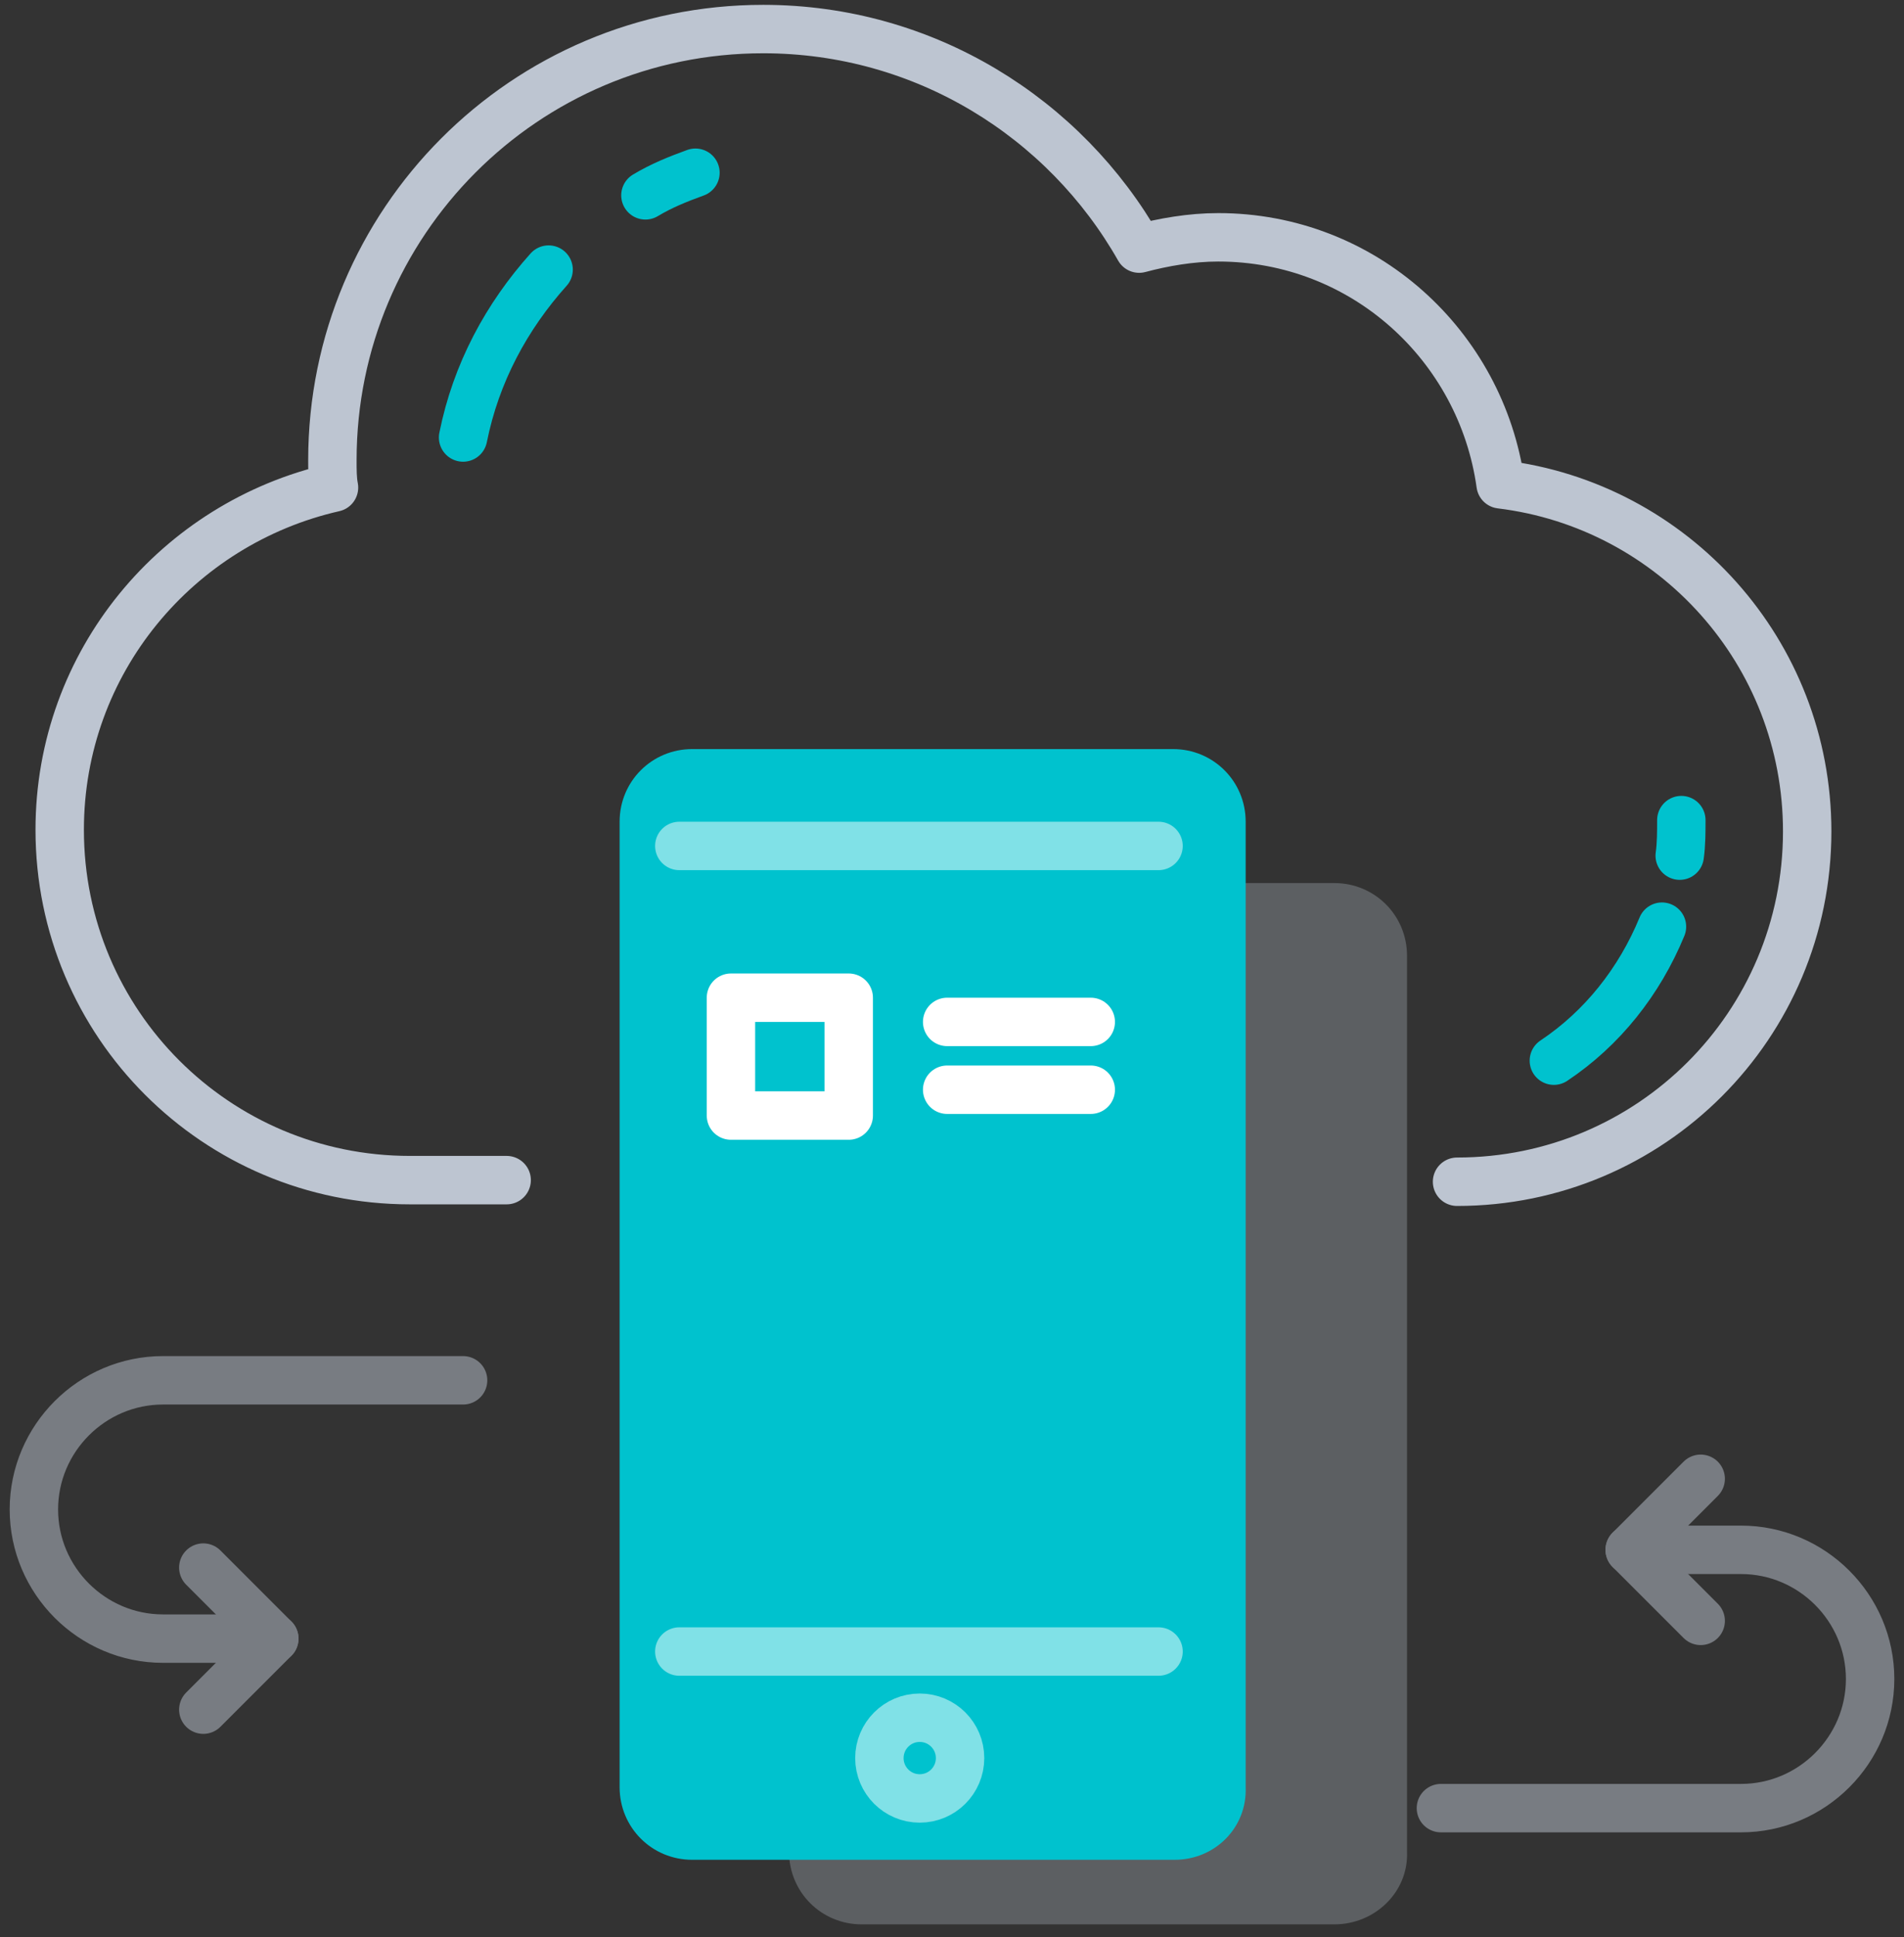 <?xml version="1.0" encoding="UTF-8"?>
<svg width="118px" height="120px" viewBox="0 0 118 120" version="1.1" xmlns="http://www.w3.org/2000/svg" xmlns:xlink="http://www.w3.org/1999/xlink">
    <rect x="0" y="0" width="118" height="120" fill="#333333" stroke="none"/>
    <title>icon-6</title>
    <g id="Track-food-order" stroke="none" stroke-width="1" fill="none" fill-rule="evenodd">
        <g id="Artboard" transform="translate(-1786, -4244)">
            <g id="icon-6" transform="translate(1788, 4245)">
                <path d="M32,15.7 C29.4,18.6 27.5,22.1 26.7,26.1" id="Path" stroke="#00C2CE" stroke-width="3" stroke-linecap="round" stroke-linejoin="round"></path>
                <path d="M41.1,9.7 C40,10.1 39,10.5 38,11.1" id="Path" stroke="#00C2CE" stroke-width="3" stroke-linecap="round" stroke-linejoin="round"></path>
                <path d="M102.1,52 C102.2,51.3 102.2,50.5 102.2,49.8" id="Path" stroke="#00C2CE" stroke-width="3" stroke-linecap="round" stroke-linejoin="round"></path>
                <path d="M94.3,64.7 C97.3,62.7 99.6,59.8 101,56.4" id="Path" stroke="#00C2CE" stroke-width="3" stroke-linecap="round" stroke-linejoin="round"></path>
                <path d="M88.3,72.2 L88.3,72.2 C100.3,72.2 110,62.5 110,50.5 C110,39.4 101.7,30.3 91,29 C89.8,20.4 82.5,13.7 73.5,13.7 C71.8,13.7 70.1,14 68.6,14.4 C64,6.3 55.3,0.8 45.3,0.8 C30.5,0.8 18.6,12.8 18.6,27.5 C18.6,28.1 18.6,28.7 18.7,29.2 C9,31.4 1.7,40 1.7,50.4 C1.7,62.4 11.4,72.1 23.4,72.1 L29.4,72.1" id="Path" stroke="#BDC5D1" stroke-width="3" stroke-linecap="round" stroke-linejoin="round"></path>
                <g id="Group" opacity="0.5" transform="translate(0, 84)" stroke="#BDC5D1" stroke-linecap="round" stroke-linejoin="round" stroke-width="3">
                    <path d="M15,16.5 L8.1,16.5 C3.7,16.5 0.1,12.9 0.1,8.5 L0.1,8.5 C0.1,4.1 3.7,0.5 8.1,0.5 L26.7,0.5" id="Path"></path>
                    <polyline id="Path" points="10.6 12.1 15 16.5 10.6 20.9"></polyline>
                    <path d="M99,11 L105.9,11 C110.3,11 113.9,14.6 113.9,19 L113.9,19 C113.9,23.4 110.3,27 105.9,27 L87.3,27" id="Path"></path>
                    <polyline id="Path" points="103.4 15.4 99 11 103.4 6.6"></polyline>
                </g>
                <g id="Group" transform="translate(36, 45)">
                    <path d="M44.7,73.2 L15.4,73.2 C12.9,73.2 10.9,71.2 10.9,68.7 L10.9,13.2 C10.9,10.7 12.9,8.7 15.4,8.7 L44.7,8.7 C47.2,8.7 49.2,10.7 49.2,13.2 L49.2,68.7 C49.3,71.2 47.2,73.2 44.7,73.2 Z" id="Path" fill="#BDC5D1" fill-rule="nonzero" opacity="0.3"></path>
                    <path d="M34.8,69.2 L4.9,69.2 C2.4,69.2 0.4,67.2 0.4,64.7 L0.4,4.9 C0.4,2.4 2.4,0.4 4.9,0.4 L34.7,0.4 C37.2,0.4 39.2,2.4 39.2,4.9 L39.2,64.7 C39.3,67.2 37.3,69.2 34.8,69.2 Z" id="Path" fill="#00C2CE" fill-rule="nonzero"></path>
                    <g transform="translate(7, 15)" stroke="#FFFFFF" stroke-linecap="round" stroke-linejoin="round" stroke-width="3">
                        <g transform="translate(13, 1)" id="Path">
                            <line x1="0.7" y1="1.3" x2="9.6" y2="1.3"></line>
                            <line x1="0.7" y1="5.5" x2="9.6" y2="5.5"></line>
                        </g>
                        <rect id="Rectangle" x="0.3" y="0.8" width="7.3" height="7.3"></rect>
                    </g>
                    <circle id="Oval" stroke="#FFFFFF" stroke-width="3" opacity="0.5" stroke-linecap="round" stroke-linejoin="round" cx="19" cy="62.9" r="2.5"></circle>
                    <line x1="4.1" y1="6.4" x2="33.8" y2="6.4" id="Path" stroke="#FFFFFF" stroke-width="3" opacity="0.5" stroke-linecap="round" stroke-linejoin="round"></line>
                    <line x1="33.8" y1="56.3" x2="4.1" y2="56.3" id="Path" stroke="#FFFFFF" stroke-width="3" opacity="0.5" stroke-linecap="round" stroke-linejoin="round"></line>
                </g>
            </g>
        </g>
    </g>
</svg>